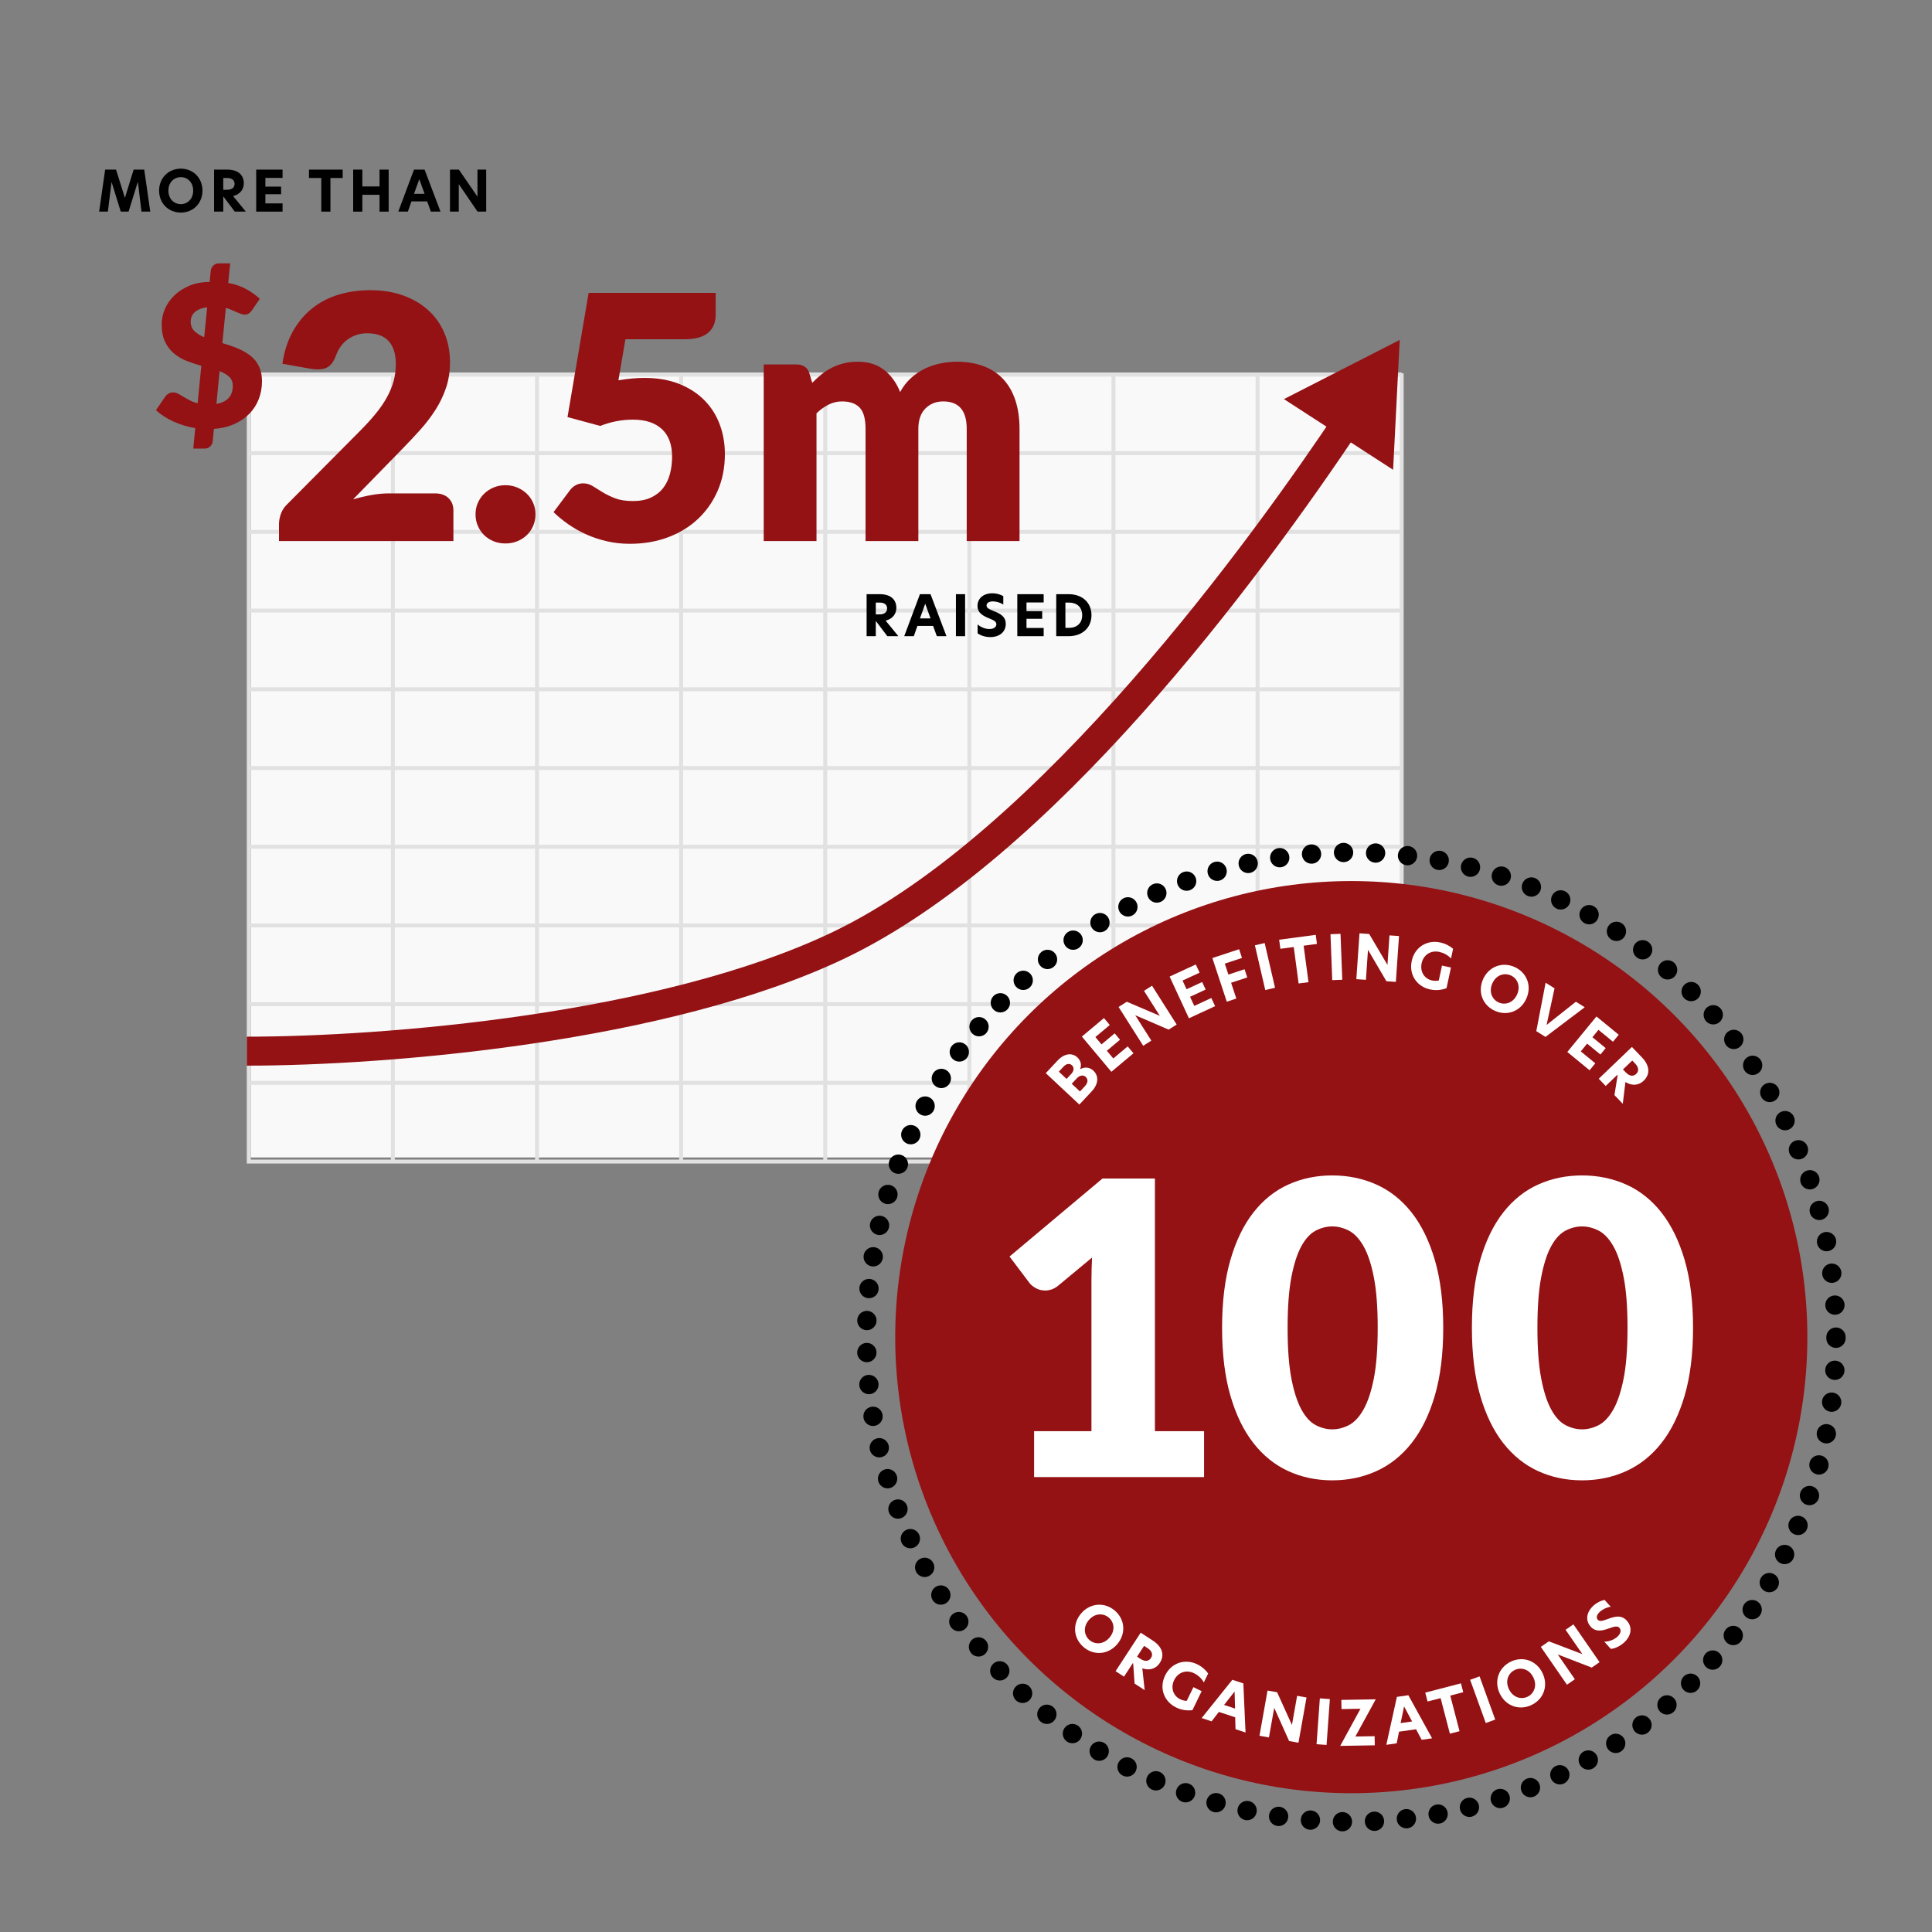 <svg xmlns="http://www.w3.org/2000/svg" xmlns:xlink="http://www.w3.org/1999/xlink" id="Layer_1" x="0px" y="0px" width="600px" height="600px" viewBox="0 0 600 600" style="enable-background:new 0 0 600 600;" xml:space="preserve">
<rect x="0" y="0" width="600" height="600" fill="#808080" stroke="none"/>
<style type="text/css">
	.st0{fill:#54595F;}
	.st1{fill:#F9F9F9;}
	.st2{fill:#E1E1E1;}
	.st3{fill:#941114;}
	.st4{fill:#FFFFFF;}
	.st5{fill:none;stroke:#941114;stroke-width:9;stroke-miterlimit:10;}
	.st6{fill:none;stroke:#000000;stroke-width:6;stroke-linecap:round;stroke-miterlimit:10;stroke-dasharray:0,9.956;}
</style>
<g>
	<rect x="77.864" y="116.894" class="st1" width="357.291" height="242.568"></rect>
	<g>
		<g>
			<g>
				<rect x="77.253" y="335.676" class="st2" width="358.056" height="1.221"></rect>
			</g>
			<g>
				<rect x="121.4" y="115.937" class="st2" width="1.221" height="244.795"></rect>
			</g>
			<g>
				<rect x="166.156" y="115.937" class="st2" width="1.221" height="244.795"></rect>
			</g>
			<g>
				<rect x="210.913" y="115.937" class="st2" width="1.221" height="244.795"></rect>
			</g>
			<g>
				<rect x="255.671" y="115.937" class="st2" width="1.221" height="244.795"></rect>
			</g>
			<g>
				<rect x="300.428" y="115.937" class="st2" width="1.221" height="244.795"></rect>
			</g>
			<g>
				<rect x="345.185" y="115.937" class="st2" width="1.221" height="244.795"></rect>
			</g>
			<g>
				<rect x="389.942" y="115.937" class="st2" width="1.221" height="244.795"></rect>
			</g>
			<g>
				<rect x="77.253" y="311.231" class="st2" width="358.056" height="1.221"></rect>
			</g>
			<g>
				<rect x="77.253" y="286.787" class="st2" width="358.056" height="1.221"></rect>
			</g>
			<g>
				<rect x="77.253" y="262.342" class="st2" width="358.056" height="1.221"></rect>
			</g>
			<g>
				<rect x="77.253" y="237.897" class="st2" width="358.056" height="1.221"></rect>
			</g>
			<g>
				<rect x="77.253" y="213.452" class="st2" width="358.056" height="1.221"></rect>
			</g>
			<g>
				<rect x="77.253" y="189.007" class="st2" width="358.056" height="1.221"></rect>
			</g>
			<g>
				<rect x="77.253" y="164.562" class="st2" width="358.056" height="1.221"></rect>
			</g>
			<g>
				<rect x="77.253" y="140.117" class="st2" width="358.056" height="1.221"></rect>
			</g>
			<g>
				<path class="st2" d="M435.92,361.343H76.642V115.672h358.667v0.265h0.611V361.343z M77.864,360.121h356.835V116.894      H77.864V360.121z"></path>
			</g>
		</g>
		<g>
			<g>
				<path class="st3" d="M76.643,330.947v-9c42.38,0,128.403-6.848,181.996-32.511      c64.489-30.882,131.029-123.505,156.644-161.894l7.486,4.995c-32.329,48.451-96.137,134.317-160.244,165.017      C207.478,323.914,119.782,330.947,76.643,330.947z"></path>
			</g>
			<g>
				<g>
					<polygon class="st3" points="432.642,145.897 434.699,105.565 398.739,123.945      "></polygon>
				</g>
			</g>
		</g>
	</g>
	<g>
		<path class="st3" d="M60.639,132.963c-2.364-0.391-4.621-1.074-6.769-2.051c-2.148-0.976-3.962-2.153-5.443-3.531    l2.96-4.287c0.247-0.349,0.581-0.642,1.002-0.879c0.421-0.236,0.868-0.354,1.341-0.354    c0.494,0,0.997,0.128,1.511,0.385c0.514,0.257,1.074,0.571,1.681,0.94c0.606,0.37,1.269,0.746,1.989,1.126    s1.542,0.694,2.467,0.94l1.141-11.657c-1.48-0.413-2.95-0.897-4.41-1.455c-1.46-0.557-2.775-1.31-3.947-2.259    s-2.123-2.156-2.853-3.621c-0.73-1.465-1.095-3.301-1.095-5.509c0-1.63,0.329-3.218,0.987-4.766    c0.658-1.547,1.619-2.939,2.883-4.178c1.265-1.238,2.822-2.254,4.672-3.048c1.851-0.794,3.968-1.191,6.353-1.191    l0.339-3.479c0.062-0.585,0.319-1.112,0.771-1.583s1.038-0.706,1.758-0.706h3.516l-0.617,6.075    c2.22,0.412,4.132,1.075,5.736,1.989c1.603,0.915,2.96,1.897,4.07,2.945l-2.344,3.423    c-0.35,0.514-0.704,0.89-1.064,1.125c-0.36,0.237-0.786,0.355-1.279,0.355c-0.329,0-0.699-0.072-1.11-0.216    c-0.412-0.144-0.863-0.324-1.357-0.54c-0.493-0.216-1.023-0.447-1.588-0.694    c-0.566-0.247-1.167-0.462-1.804-0.647l-1.08,10.947c0.987,0.289,1.974,0.602,2.96,0.941    c0.987,0.339,1.938,0.73,2.853,1.172c0.915,0.442,1.768,0.951,2.56,1.526c0.791,0.576,1.48,1.254,2.066,2.035    c0.586,0.782,1.043,1.681,1.372,2.698c0.329,1.018,0.494,2.174,0.494,3.469c0,1.954-0.329,3.789-0.987,5.505    c-0.658,1.717-1.625,3.233-2.899,4.548c-1.275,1.316-2.837,2.39-4.688,3.223    c-1.85,0.833-3.968,1.341-6.353,1.526l-0.37,3.854c-0.061,0.576-0.319,1.095-0.771,1.558    s-1.038,0.694-1.757,0.694h-3.516L60.639,132.963z M59.221,99.874c0,1.213,0.385,2.195,1.156,2.945    c0.771,0.751,1.783,1.383,3.038,1.897l0.925-9.313c-0.946,0.144-1.743,0.354-2.39,0.632    c-0.647,0.277-1.172,0.612-1.573,1.002c-0.401,0.391-0.694,0.828-0.879,1.31    C59.313,98.831,59.221,99.339,59.221,99.874z M72.296,119.826c0-1.171-0.376-2.107-1.125-2.806    c-0.751-0.699-1.743-1.285-2.976-1.758l-0.987,10.177C70.6,124.842,72.296,122.971,72.296,119.826z"></path>
		<path class="st3" d="M114.993,90.123c3.809,0,7.237,0.555,10.288,1.666c3.05,1.111,5.65,2.654,7.802,4.628    c2.151,1.975,3.799,4.329,4.946,7.061c1.145,2.733,1.719,5.739,1.719,9.019c0,2.821-0.397,5.431-1.19,7.828    c-0.793,2.398-1.877,4.681-3.253,6.85c-1.375,2.168-2.971,4.267-4.787,6.294c-1.816,2.028-3.747,4.082-5.792,6.162    l-15.075,15.445c1.939-0.564,3.852-1.013,5.739-1.349c1.886-0.335,3.658-0.502,5.316-0.502h14.388    c1.763,0,3.155,0.485,4.179,1.455c1.022,0.97,1.534,2.248,1.534,3.835v9.521H86.641v-5.29    c0-1.022,0.211-2.116,0.635-3.279c0.423-1.164,1.164-2.222,2.221-3.174l22.216-22.375    c1.904-1.904,3.561-3.72,4.972-5.448c1.41-1.728,2.574-3.429,3.491-5.104c0.916-1.674,1.605-3.35,2.063-5.025    c0.458-1.674,0.688-3.446,0.688-5.316c0-3.068-0.732-5.422-2.195-7.061c-1.464-1.64-3.694-2.459-6.691-2.459    c-1.235,0-2.363,0.177-3.385,0.529c-1.023,0.353-1.94,0.829-2.751,1.428c-0.811,0.6-1.507,1.305-2.089,2.116    c-0.582,0.811-1.05,1.693-1.402,2.645c-0.565,1.586-1.278,2.733-2.142,3.438    c-0.865,0.706-2.037,1.058-3.518,1.058c-0.353,0-0.732-0.018-1.137-0.053c-0.406-0.035-0.82-0.087-1.243-0.159    l-8.675-1.534c0.564-3.843,1.648-7.194,3.253-10.05c1.604-2.856,3.597-5.236,5.977-7.141    c2.38-1.904,5.104-3.323,8.172-4.258C108.169,90.59,111.466,90.123,114.993,90.123z"></path>
		<path class="st3" d="M147.681,159.732c0-1.27,0.238-2.45,0.714-3.544c0.476-1.092,1.128-2.044,1.957-2.856    c0.828-0.811,1.807-1.455,2.936-1.931c1.128-0.476,2.362-0.714,3.703-0.714c1.304,0,2.521,0.238,3.649,0.714    c1.128,0.476,2.116,1.12,2.962,1.931c0.846,0.811,1.507,1.764,1.983,2.856c0.476,1.094,0.714,2.274,0.714,3.544    s-0.238,2.46-0.714,3.571c-0.476,1.11-1.137,2.072-1.983,2.882c-0.847,0.812-1.834,1.447-2.962,1.904    c-1.129,0.458-2.345,0.688-3.649,0.688c-1.341,0-2.575-0.23-3.703-0.688c-1.129-0.458-2.108-1.092-2.936-1.904    c-0.829-0.81-1.481-1.772-1.957-2.882C147.918,162.192,147.681,161.001,147.681,159.732z"></path>
		<path class="st3" d="M222.261,97.739c0,1.129-0.177,2.151-0.529,3.068c-0.353,0.917-0.908,1.719-1.666,2.407    c-0.759,0.688-1.755,1.217-2.989,1.587c-1.235,0.37-2.716,0.555-4.443,0.555h-18.407l-2.169,12.748    c1.446-0.247,2.838-0.432,4.179-0.556c1.34-0.123,2.645-0.185,3.915-0.185c4.055,0,7.634,0.617,10.737,1.851    c3.103,1.235,5.713,2.918,7.829,5.052c2.116,2.134,3.711,4.637,4.787,7.511c1.075,2.874,1.613,5.951,1.613,9.23    c0,4.126-0.732,7.891-2.195,11.293c-1.463,3.403-3.5,6.339-6.109,8.807c-2.61,2.469-5.722,4.382-9.336,5.739    c-3.615,1.357-7.573,2.036-11.875,2.036c-2.504,0-4.893-0.264-7.167-0.793c-2.274-0.529-4.409-1.243-6.4-2.142    c-1.993-0.899-3.835-1.939-5.527-3.121c-1.693-1.181-3.227-2.441-4.602-3.782l5.078-6.771    c0.529-0.705,1.145-1.243,1.851-1.613c0.705-0.37,1.463-0.555,2.274-0.555c1.058,0,2.054,0.29,2.989,0.873    c0.934,0.582,1.957,1.217,3.068,1.904s2.407,1.314,3.888,1.877c1.481,0.565,3.314,0.847,5.501,0.847    c2.186,0,4.055-0.361,5.607-1.085c1.551-0.722,2.812-1.71,3.782-2.962c0.969-1.252,1.674-2.715,2.116-4.391    c0.44-1.674,0.661-3.464,0.661-5.369c0-3.737-1.058-6.585-3.174-8.543s-5.113-2.936-8.992-2.936    c-3.456,0-6.841,0.653-10.156,1.957l-10.156-2.751l6.559-38.56h39.459V97.739z"></path>
		<path class="st3" d="M237.176,168.037v-54.852h10.156c1.022,0,1.877,0.23,2.565,0.688    c0.688,0.459,1.172,1.147,1.455,2.063l0.899,2.962c0.916-0.952,1.869-1.825,2.856-2.618    c0.987-0.793,2.054-1.481,3.2-2.063c1.145-0.582,2.38-1.04,3.703-1.375c1.322-0.335,2.777-0.502,4.363-0.502    c3.314,0,6.057,0.856,8.226,2.565c2.169,1.71,3.816,3.993,4.945,6.85c0.917-1.692,2.037-3.138,3.359-4.337    c1.322-1.198,2.75-2.168,4.284-2.909c1.534-0.74,3.155-1.287,4.866-1.64c1.71-0.352,3.412-0.529,5.104-0.529    c3.139,0,5.925,0.468,8.357,1.401c2.434,0.935,4.47,2.293,6.109,4.073c1.64,1.781,2.883,3.967,3.729,6.559    c0.846,2.592,1.27,5.527,1.27,8.807v34.858h-16.398v-34.858c0-5.677-2.434-8.516-7.3-8.516    c-2.222,0-4.064,0.732-5.527,2.195c-1.464,1.464-2.195,3.57-2.195,6.321v34.858h-16.398v-34.858    c0-3.138-0.617-5.342-1.852-6.612s-3.05-1.904-5.448-1.904c-1.48,0-2.882,0.336-4.205,1.005    c-1.323,0.67-2.565,1.569-3.729,2.697v39.671H237.176z"></path>
	</g>
	<g>
		<circle class="st3" cx="419.655" cy="415.255" r="141.637"></circle>
		<g>
			<path class="st4" d="M321.15,444.47h17.807v-46.741c0-2.289,0.064-4.684,0.19-7.186l-10.493,8.712     c-0.679,0.552-1.357,0.944-2.035,1.177c-0.678,0.233-1.335,0.35-1.971,0.35c-1.103,0-2.089-0.243-2.957-0.731     c-0.87-0.487-1.517-1.007-1.94-1.558l-6.232-8.268l28.871-24.23h16.28v78.475h15.263v14.245h-52.783V444.47     z"></path>
			<path class="st4" d="M448.209,412.355c0,8.098-0.869,15.114-2.607,21.049c-1.738,5.936-4.144,10.854-7.218,14.754     c-3.074,3.901-6.72,6.805-10.938,8.713c-4.22,1.907-8.787,2.861-13.705,2.861s-9.465-0.954-13.641-2.861     c-4.177-1.908-7.79-4.811-10.843-8.713c-3.053-3.9-5.438-8.817-7.154-14.754     c-1.717-5.935-2.575-12.951-2.575-21.049s0.858-15.113,2.575-21.05c1.717-5.935,4.102-10.852,7.154-14.754     c3.053-3.899,6.666-6.793,10.843-8.681c4.176-1.886,8.723-2.829,13.641-2.829s9.485,0.943,13.705,2.829     c4.218,1.888,7.863,4.781,10.938,8.681c3.073,3.901,5.479,8.819,7.218,14.754     C447.34,397.242,448.209,404.258,448.209,412.355z M427.859,412.355c0-6.401-0.403-11.648-1.208-15.739     c-0.807-4.091-1.876-7.303-3.212-9.635c-1.336-2.331-2.852-3.932-4.547-4.802     c-1.696-0.868-3.413-1.304-5.151-1.304s-3.444,0.435-5.119,1.304c-1.675,0.87-3.159,2.471-4.451,4.802     c-1.294,2.332-2.332,5.544-3.116,9.635c-0.785,4.092-1.177,9.338-1.177,15.739c0,6.444,0.392,11.701,1.177,15.771     c0.784,4.07,1.822,7.282,3.116,9.635c1.292,2.353,2.776,3.965,4.451,4.833c1.675,0.869,3.381,1.304,5.119,1.304     s3.455-0.435,5.151-1.304c1.695-0.868,3.211-2.481,4.547-4.833s2.405-5.564,3.212-9.635     C427.456,424.057,427.859,418.8,427.859,412.355z"></path>
			<path class="st4" d="M525.791,412.355c0,8.098-0.869,15.114-2.607,21.049c-1.738,5.936-4.144,10.854-7.218,14.754     c-3.074,3.901-6.72,6.805-10.938,8.713c-4.22,1.907-8.787,2.861-13.705,2.861s-9.465-0.954-13.641-2.861     c-4.177-1.908-7.79-4.811-10.843-8.713c-3.053-3.9-5.438-8.817-7.154-14.754     c-1.717-5.935-2.575-12.951-2.575-21.049s0.858-15.113,2.575-21.05c1.717-5.935,4.102-10.852,7.154-14.754     c3.053-3.899,6.666-6.793,10.843-8.681c4.176-1.886,8.723-2.829,13.641-2.829s9.485,0.943,13.705,2.829     c4.218,1.888,7.863,4.781,10.938,8.681c3.073,3.901,5.479,8.819,7.218,14.754     C524.922,397.242,525.791,404.258,525.791,412.355z M505.441,412.355c0-6.401-0.403-11.648-1.208-15.739     c-0.807-4.091-1.876-7.303-3.212-9.635c-1.336-2.331-2.852-3.932-4.547-4.802     c-1.696-0.868-3.413-1.304-5.151-1.304s-3.444,0.435-5.119,1.304c-1.675,0.87-3.159,2.471-4.451,4.802     c-1.294,2.332-2.332,5.544-3.116,9.635c-0.785,4.092-1.177,9.338-1.177,15.739c0,6.444,0.392,11.701,1.177,15.771     c0.784,4.07,1.822,7.282,3.116,9.635c1.292,2.353,2.776,3.965,4.451,4.833c1.675,0.869,3.381,1.304,5.119,1.304     s3.455-0.435,5.151-1.304c1.695-0.868,3.211-2.481,4.547-4.833s2.405-5.564,3.212-9.635     C505.038,424.057,505.441,418.8,505.441,412.355z"></path>
		</g>
		<g>
			<path d="M416.85,568.75c-1.66-0.03-2.97-1.4-2.939-3.05l0,0c0.029-1.66,1.39-2.981,3.05-2.95l0,0     c1.649,0.03,2.97,1.399,2.939,3.06l0,0c-0.029,1.63-1.359,2.94-3,2.94l0,0     C416.89,568.75,416.87,568.75,416.85,568.75z M423.859,565.75c-0.079-1.66,1.2-3.061,2.851-3.141l0,0l0,0l0,0     c1.66-0.079,3.06,1.2,3.14,2.86l0,0c0.08,1.65-1.2,3.061-2.85,3.13h-0.01     c-0.04,0-0.091,0.01-0.141,0.01l0,0C425.26,568.609,423.93,567.35,423.859,565.75z M406.72,568.24     c-1.66-0.141-2.88-1.591-2.74-3.24l0,0c0.13-1.65,1.58-2.88,3.24-2.74l0,0l0,0l0,0     c1.65,0.14,2.87,1.59,2.74,3.24l0,0c-0.141,1.56-1.45,2.75-2.99,2.75l0,0     C406.89,568.25,406.8,568.25,406.72,568.24z M433.79,565.149c-0.19-1.649,1-3.13,2.649-3.319l0,0l0,0l0,0     c1.641-0.181,3.13,1,3.311,2.649l0,0c0.19,1.641-0.99,3.13-2.641,3.32l0,0     c-0.119,0.01-0.23,0.01-0.34,0.01l0,0C435.26,567.81,433.96,566.68,433.79,565.149z M396.64,567.06     c-1.64-0.24-2.769-1.77-2.519-3.41l0,0c0.239-1.64,1.77-2.769,3.41-2.519l0,0     c1.64,0.25,2.769,1.77,2.519,3.41l0,0c-0.22,1.49-1.5,2.56-2.96,2.56l0,0     C396.94,567.1,396.79,567.09,396.64,567.06z M443.67,563.899c-0.3-1.63,0.78-3.189,2.41-3.479l0,0     c1.63-0.3,3.189,0.78,3.489,2.42l0,0c0.29,1.62-0.789,3.19-2.42,3.479l0,0     c-0.18,0.03-0.359,0.051-0.54,0.051l0,0C445.19,566.37,443.93,565.35,443.67,563.899z M386.66,565.22     c-1.62-0.35-2.641-1.95-2.29-3.57l0,0c0.35-1.619,1.949-2.64,3.569-2.29l0,0l0,0l0,0     c1.62,0.351,2.65,1.95,2.29,3.57l0,0c-0.31,1.41-1.55,2.36-2.93,2.36l0,0     C387.09,565.29,386.87,565.269,386.66,565.22z M453.44,562c-0.409-1.61,0.57-3.231,2.17-3.641l0,0     c0,0,0,0,0.011,0l0,0c1.6-0.399,3.229,0.58,3.64,2.19l0,0c0.4,1.6-0.58,3.231-2.19,3.63l0,0     c-0.239,0.06-0.479,0.09-0.73,0.09l0,0C455,564.269,453.78,563.359,453.44,562z M376.819,562.72     L376.819,562.72c-1.59-0.46-2.51-2.12-2.05-3.71l0,0c0.471-1.6,2.13-2.51,3.721-2.05l0,0l0,0l0,0     c1.59,0.46,2.51,2.12,2.05,3.72l0,0c-0.38,1.31-1.58,2.16-2.88,2.16l0,0     C377.38,562.84,377.1,562.8,376.819,562.72z M463.06,559.46c-0.51-1.58,0.351-3.271,1.931-3.78l0,0     c1.579-0.51,3.269,0.36,3.779,1.94l0,0c0.5,1.569-0.359,3.26-1.94,3.769l0,0     c-0.3,0.101-0.61,0.15-0.92,0.15l0,0C464.64,561.54,463.47,560.73,463.06,559.46z M367.17,559.569     c-1.56-0.56-2.36-2.289-1.79-3.84l0,0c0.56-1.56,2.28-2.359,3.84-1.8l0,0     c1.56,0.57,2.36,2.29,1.8,3.851l0,0c-0.45,1.21-1.6,1.97-2.83,1.97l0,0     C367.85,559.75,367.51,559.689,367.17,559.569z M472.5,556.269c-0.61-1.54,0.14-3.279,1.68-3.899l0,0     c1.54-0.61,3.28,0.14,3.9,1.68l0,0c0.609,1.54-0.141,3.29-1.681,3.9l0,0     c-0.369,0.14-0.739,0.21-1.109,0.21l0,0C474.1,558.16,472.97,557.45,472.5,556.269z M357.769,555.79     c-1.52-0.67-2.21-2.44-1.54-3.95l0,0c0.67-1.52,2.44-2.21,3.96-1.54l0,0l0,0l0,0     c1.511,0.67,2.2,2.44,1.53,3.96l0,0c-0.49,1.12-1.59,1.79-2.75,1.79l0,0     C358.569,556.05,358.16,555.96,357.769,555.79z M481.71,552.46c-0.71-1.49-0.08-3.28,1.42-4l0,0     c1.49-0.71,3.28-0.08,4,1.42l0,0c0.71,1.49,0.07,3.28-1.42,4l0,0c-0.42,0.2-0.86,0.29-1.29,0.29l0,0     C483.3,554.17,482.229,553.54,481.71,552.46z M348.63,551.39v0.01c-1.47-0.769-2.04-2.59-1.27-4.05l0,0     c0.77-1.47,2.58-2.04,4.051-1.27l0,0c1.47,0.76,2.04,2.58,1.27,4.05l0,0     c-0.54,1.02-1.58,1.61-2.66,1.61l0,0C349.55,551.74,349.069,551.63,348.63,551.39z M490.64,548.05     c-0.81-1.44-0.29-3.269,1.15-4.08l0,0c1.44-0.81,3.269-0.3,4.09,1.14l0,0     c0.81,1.45,0.29,3.28-1.15,4.091l0,0c-0.47,0.26-0.97,0.38-1.47,0.38l0,0     C492.21,549.58,491.19,549.03,490.64,548.05z M339.8,546.399c-1.41-0.859-1.86-2.71-0.99-4.119l0,0     c0.86-1.421,2.7-1.86,4.12-1l0,0l0,0l0,0c1.41,0.859,1.86,2.71,1,4.119l0,0     c-0.57,0.931-1.56,1.44-2.57,1.44l0,0C340.83,546.84,340.29,546.7,339.8,546.399z M499.269,543.06     c-0.91-1.39-0.519-3.25,0.87-4.149l0,0c1.391-0.91,3.24-0.52,4.15,0.87l0,0     c0.899,1.39,0.51,3.25-0.87,4.149l0,0c-0.51,0.34-1.08,0.49-1.64,0.49l0,0     C500.8,544.42,499.84,543.939,499.269,543.06z M331.319,540.84c-1.35-0.96-1.68-2.83-0.72-4.18l0,0     c0.95-1.36,2.82-1.681,4.181-0.731l0,0l0,0l0,0c1.35,0.96,1.68,2.83,0.72,4.18l0,0     c-0.58,0.83-1.51,1.27-2.45,1.27l0,0C332.45,541.38,331.85,541.21,331.319,540.84z M507.53,537.51     c-0.99-1.32-0.721-3.21,0.6-4.2l0,0l0,0l0,0c1.33-0.99,3.21-0.73,4.2,0.601l0,0     c1,1.319,0.73,3.199-0.601,4.199l0,0c-0.54,0.41-1.17,0.601-1.79,0.601l0,0     C509.019,538.71,508.12,538.3,507.53,537.51z M323.229,534.72L323.229,534.72     c-1.29-1.04-1.489-2.93-0.449-4.22l0,0c1.039-1.29,2.93-1.49,4.22-0.44l0,0l0,0l0,0     c1.28,1.04,1.49,2.92,0.44,4.21l0,0c-0.59,0.74-1.449,1.12-2.33,1.12l0,0     C324.45,535.39,323.78,535.17,323.229,534.72z M515.42,531.43c-1.08-1.26-0.94-3.149,0.32-4.229l0,0     c1.25-1.08,3.149-0.94,4.229,0.319l0,0c1.08,1.261,0.93,3.15-0.32,4.231l0,0     c-0.569,0.49-1.26,0.73-1.949,0.73l0,0C516.85,532.48,516.01,532.12,515.42,531.43z M315.55,528.09     c-1.22-1.13-1.29-3.021-0.17-4.24l0,0c1.12-1.22,3.019-1.29,4.24-0.17l0,0l0,0l0,0     c1.22,1.12,1.29,3.021,0.17,4.24l0,0c-0.59,0.64-1.4,0.96-2.21,0.96l0,0     C316.859,528.88,316.13,528.62,315.55,528.09z M522.88,524.85c-1.16-1.19-1.14-3.09,0.05-4.25l0,0     c1.18-1.16,3.08-1.14,4.24,0.04l0,0c1.16,1.19,1.14,3.09-0.04,4.25l0,0     c-0.59,0.57-1.35,0.86-2.1,0.86l0,0C524.25,525.75,523.47,525.439,522.88,524.85z M308.319,520.96     L308.319,520.96c-1.14-1.2-1.09-3.101,0.11-4.24l0,0c1.2-1.14,3.101-1.09,4.24,0.11l0,0l0,0l0,0     c1.14,1.2,1.09,3.1-0.11,4.239l0,0c-0.58,0.551-1.319,0.83-2.06,0.83l0,0     C309.7,521.899,308.91,521.58,308.319,520.96z M529.899,517.78c-1.239-1.101-1.34-3-0.239-4.231l0,0     c1.109-1.24,3-1.34,4.239-0.24l0,0c1.23,1.11,1.341,3,0.231,4.24l0,0c-0.59,0.66-1.41,1-2.231,1l0,0     C531.189,518.55,530.47,518.3,529.899,517.78z M301.58,513.38L301.58,513.38     c-1.06-1.28-0.89-3.17,0.38-4.231l0,0c1.28-1.06,3.17-0.88,4.229,0.391l0,0l0,0l0,0     c1.06,1.27,0.88,3.16-0.39,4.22l0,0c-0.56,0.47-1.24,0.7-1.92,0.7l0,0     C303.019,514.46,302.17,514.09,301.58,513.38z M536.439,510.28c-1.31-1.02-1.54-2.91-0.519-4.211l0,0     c1.02-1.31,2.91-1.539,4.21-0.519l0,0c1.31,1.02,1.54,2.91,0.519,4.22l0,0     c-0.6,0.75-1.48,1.15-2.369,1.15l0,0C537.64,510.92,536.98,510.71,536.439,510.28z M295.34,505.359     c-0.97-1.34-0.67-3.21,0.67-4.189l0,0c1.34-0.97,3.22-0.67,4.19,0.67l0,0     c0.97,1.34,0.68,3.21-0.66,4.19l0,0c-0.54,0.38-1.15,0.569-1.77,0.569l0,0     C296.85,506.6,295.93,506.17,295.34,505.359z M542.46,502.359c-1.37-0.93-1.72-2.8-0.79-4.159l0,0     c0.93-1.37,2.8-1.73,4.17-0.801l0,0c1.37,0.94,1.72,2.801,0.79,4.17l0,0     c-0.58,0.86-1.52,1.31-2.481,1.31l0,0C543.569,502.88,542.98,502.72,542.46,502.359z M289.65,496.95     c-0.88-1.4-0.46-3.25,0.94-4.141l0,0c1.4-0.88,3.26-0.46,4.14,0.95l0,0     c0.88,1.4,0.46,3.25-0.94,4.13l0,0c-0.5,0.31-1.05,0.46-1.6,0.46l0,0     C291.2,498.35,290.22,497.859,289.65,496.95z M547.95,494.069c-1.431-0.84-1.9-2.68-1.06-4.109l0,0     c0.84-1.42,2.68-1.9,4.11-1.06l0,0c1.42,0.841,1.899,2.681,1.06,4.11l0,0     c-0.56,0.95-1.56,1.48-2.59,1.48l0,0C548.95,494.49,548.43,494.35,547.95,494.069z M284.53,488.18     L284.53,488.18c-0.79-1.46-0.25-3.28,1.21-4.06l0,0c1.46-0.79,3.28-0.25,4.06,1.21l0,0l0,0l0,0     c0.79,1.45,0.25,3.279-1.21,4.06l0,0c-0.45,0.25-0.94,0.37-1.42,0.37l0,0     C286.1,489.76,285.07,489.19,284.53,488.18z M552.88,485.44c-1.48-0.75-2.07-2.55-1.33-4.029l0,0l0,0     l0,0c0.74-1.48,2.55-2.08,4.03-1.33l0,0c1.48,0.739,2.069,2.54,1.33,4.019l0,0     c-0.53,1.05-1.58,1.66-2.681,1.66l0,0C553.78,485.76,553.319,485.649,552.88,485.44z M279.99,479.09     c-0.69-1.51-0.03-3.29,1.48-3.981l0,0c1.51-0.69,3.29-0.019,3.98,1.48l0,0l0,0l0,0     c0.69,1.51,0.02,3.29-1.48,3.979l0,0c-0.41,0.181-0.83,0.271-1.25,0.271l0,0     C281.58,480.84,280.5,480.19,279.99,479.09z M557.23,476.49c-1.529-0.641-2.239-2.4-1.6-3.931l0,0     c0.65-1.52,2.41-2.24,3.93-1.59l0,0c1.53,0.64,2.25,2.4,1.601,3.93l0,0     c-0.48,1.141-1.601,1.83-2.761,1.83l0,0C558.01,476.729,557.609,476.649,557.23,476.49z M276.07,469.71     c-0.59-1.55,0.19-3.28,1.74-3.87l0,0c1.55-0.59,3.28,0.19,3.87,1.74l0,0     c0.59,1.55-0.19,3.279-1.74,3.87l0,0c-0.35,0.14-0.71,0.199-1.06,0.199l0,0     C277.67,471.649,276.53,470.91,276.07,469.71z M560.97,467.29c-1.56-0.54-2.39-2.25-1.85-3.82l0,0     c0.54-1.56,2.25-2.39,3.81-1.85l0,0c1.57,0.54,2.4,2.25,1.86,3.81v0.01     c-0.431,1.24-1.601,2.011-2.84,2.011l0,0C561.63,467.45,561.3,467.399,560.97,467.29z M272.78,460.09     L272.78,460.09c-0.48-1.58,0.41-3.26,2-3.74l0,0c1.58-0.49,3.26,0.41,3.74,1.99l0,0     c0.49,1.59-0.41,3.26-1.99,3.75l0,0c-0.29,0.08-0.59,0.13-0.88,0.13l0,0     C274.37,462.22,273.18,461.38,272.78,460.09z M564.1,457.84c-1.6-0.44-2.54-2.08-2.1-3.68l0,0     c0,0,0,0-0.01,0l0,0c0.44-1.601,2.09-2.551,3.689-2.11l0,0c1.59,0.44,2.54,2.09,2.101,3.69l0,0     c-0.36,1.329-1.57,2.21-2.891,2.21l0,0C564.63,457.95,564.359,457.91,564.1,457.84z M270.15,450.29     L270.15,450.29c-0.38-1.61,0.62-3.231,2.24-3.61l0,0c1.61-0.37,3.22,0.63,3.6,2.25l0,0c0,0,0,0,0-0.01     l0,0c0.38,1.62-0.62,3.229-2.24,3.61l0,0c-0.23,0.05-0.46,0.079-0.68,0.079l0,0     C271.71,452.609,270.47,451.67,270.15,450.29z M566.59,448.21c-1.62-0.33-2.67-1.92-2.34-3.54l0,0     c0.319-1.62,1.91-2.68,3.53-2.351l0,0c1.619,0.33,2.67,1.91,2.35,3.54l0,0     c-0.29,1.421-1.55,2.41-2.94,2.41l0,0C566.99,448.269,566.79,448.25,566.59,448.21z M268.17,440.33     c-0.27-1.63,0.84-3.181,2.48-3.44l0,0c1.63-0.27,3.17,0.84,3.44,2.47l0,0     c0.27,1.631-0.84,3.181-2.47,3.45l0,0c-0.17,0.021-0.33,0.04-0.49,0.04l0,0     C269.68,442.85,268.41,441.8,268.17,440.33z M568.439,438.43c-1.649-0.23-2.8-1.73-2.58-3.38l0,0     c0.221-1.64,1.73-2.79,3.37-2.57l0,0c1.641,0.221,2.801,1.73,2.58,3.37l0,0     c-0.21,1.51-1.49,2.601-2.97,2.601l0,0C568.7,438.45,568.569,438.44,568.439,438.43z M266.86,430.269     c-0.16-1.649,1.05-3.12,2.69-3.279l0,0c1.65-0.15,3.12,1.05,3.28,2.699l0,0     c0.16,1.65-1.05,3.12-2.7,3.28l0,0c-0.09,0.01-0.19,0.01-0.29,0.01l0,0     C268.32,432.979,267.01,431.819,266.86,430.269z M569.63,428.55c-1.66-0.12-2.9-1.55-2.79-3.2l0,0     c0.11-1.649,1.54-2.899,3.19-2.79l0,0c1.659,0.11,2.899,1.54,2.789,3.19l0,0     c-0.1,1.59-1.42,2.8-2.979,2.8l0,0C569.769,428.55,569.7,428.55,569.63,428.55z M266.21,420.149     c-0.05-1.659,1.25-3.05,2.9-3.1l0,0c1.66-0.05,3.04,1.25,3.1,2.91l0,0     c0.05,1.649-1.25,3.04-2.91,3.09l0,0c-0.03,0-0.06,0-0.09,0l0,0     C267.59,423.05,266.26,421.769,266.21,420.149z M570.17,418.609c-1.66-0.01-3-1.35-2.99-3.01l0,0     c0-0.06,0-0.109,0-0.17l0,0c0-0.06,0-0.12,0-0.18l0,0l0,0l0,0c0-1.65,1.34-2.99,3-2.99l0,0     c1.65,0,3,1.34,3,2.99l0,0c0,0.069,0,0.13-0.01,0.2l0,0c0,0.05,0.01,0.109,0.01,0.159l0,0     C573.17,417.269,571.83,418.609,570.17,418.609L570.17,418.609L570.17,418.609z M269.12,413.1     c-1.66-0.06-2.96-1.45-2.9-3.1l0,0c0.06-1.66,1.44-2.95,3.1-2.9l0,0     c1.65,0.06,2.95,1.44,2.9,3.101l0,0c-0.06,1.619-1.39,2.899-3,2.899l0,0     C269.19,413.1,269.15,413.1,269.12,413.1z M566.859,405.51c-0.109-1.66,1.15-3.09,2.801-3.19l0,0     c1.649-0.109,3.08,1.141,3.189,2.801l0,0c0.101,1.649-1.149,3.08-2.8,3.18l0,0     c-0.07,0.01-0.13,0.01-0.2,0.01l0,0C568.29,408.31,566.96,407.09,566.859,405.51z M269.58,403.16     c-1.65-0.17-2.85-1.641-2.69-3.29l0,0c0.17-1.641,1.64-2.851,3.29-2.681l0,0     c1.64,0.16,2.85,1.63,2.68,3.28l0,0c-0.15,1.55-1.46,2.7-2.98,2.7l0,0     C269.78,403.17,269.68,403.17,269.58,403.16z M565.91,395.8c-0.221-1.64,0.94-3.15,2.58-3.37l0,0     c1.64-0.21,3.149,0.94,3.359,2.59l0,0c0.22,1.641-0.93,3.15-2.58,3.36l0,0     c-0.13,0.019-0.26,0.03-0.39,0.03l0,0C567.399,398.41,566.1,397.31,565.91,395.8z M270.7,393.269     c-1.64-0.279-2.74-1.819-2.47-3.46l0,0c0.27-1.63,1.82-2.729,3.45-2.46l0,0     c1.64,0.271,2.74,1.82,2.47,3.45l0,0c-0.25,1.47-1.52,2.51-2.96,2.51l0,0     C271.03,393.31,270.86,393.3,270.7,393.269z M564.31,386.18L564.31,386.18L564.31,386.18     c-0.319-1.63,0.731-3.21,2.36-3.53l0,0c1.62-0.33,3.2,0.731,3.53,2.351l0,0     c0.319,1.63-0.731,3.21-2.36,3.53l0,0c-0.2,0.039-0.39,0.06-0.59,0.06l0,0     C565.85,388.59,564.6,387.609,564.31,386.18z M272.46,383.47c-1.61-0.38-2.61-1.99-2.23-3.61v0.011     c0.38-1.62,2-2.62,3.61-2.24l0,0c1.61,0.38,2.61,2,2.23,3.61l0,0c-0.32,1.38-1.56,2.31-2.92,2.31     l0,0C272.92,383.55,272.69,383.53,272.46,383.47z M562.09,376.69c-0.44-1.6,0.51-3.25,2.11-3.68l0,0     c1.6-0.44,3.239,0.51,3.68,2.11l0,0c0.43,1.6-0.52,3.25-2.12,3.68l0,0     c-0.26,0.07-0.519,0.1-0.78,0.1l0,0C563.66,378.899,562.45,378.019,562.09,376.69z M274.88,373.819     c-1.59-0.489-2.48-2.17-1.99-3.75l0,0c0.49-1.59,2.17-2.47,3.75-1.989l0,0     c1.58,0.489,2.47,2.17,1.99,3.75l0,0c-0.4,1.29-1.59,2.12-2.87,2.12l0,0     C275.47,373.95,275.17,373.91,274.88,373.819z M559.23,367.359c-0.54-1.56,0.301-3.269,1.87-3.81l0,0     c1.56-0.54,3.271,0.3,3.811,1.87l0,0c0.529,1.56-0.301,3.269-1.87,3.81l0,0     c-0.32,0.11-0.65,0.16-0.971,0.16l0,0C560.819,369.39,559.66,368.609,559.23,367.359z M277.93,364.35     c-1.55-0.6-2.33-2.33-1.73-3.88h-0.01c0.6-1.55,2.33-2.32,3.88-1.73l0,0     c1.55,0.59,2.32,2.319,1.73,3.869l0,0c-0.46,1.2-1.6,1.931-2.8,1.931l0,0     C278.64,364.54,278.28,364.479,277.93,364.35z M555.76,358.24c-0.65-1.53,0.07-3.29,1.6-3.931l0,0     c1.53-0.64,3.29,0.08,3.931,1.61l0,0c0.64,1.52-0.08,3.28-1.61,3.92l0,0     c-0.38,0.16-0.769,0.24-1.16,0.24l0,0C557.35,360.08,556.24,359.39,555.76,358.24z M281.6,355.109     c-1.51-0.699-2.17-2.479-1.47-3.979l0,0c0.69-1.51,2.47-2.17,3.98-1.47l0,0     c1.5,0.69,2.16,2.47,1.47,3.979l0,0c-0.51,1.101-1.6,1.74-2.73,1.74l0,0     C282.43,355.38,282,355.3,281.6,355.109z M551.68,349.359c-0.74-1.48-0.14-3.279,1.34-4.019l0,0     c1.48-0.74,3.29-0.14,4.03,1.34l0,0c0.74,1.48,0.14,3.28-1.34,4.03l0,0     c-0.44,0.21-0.891,0.31-1.34,0.31l0,0C553.269,351.019,552.21,350.42,551.68,349.359z M285.87,346.13     c-1.45-0.79-1.99-2.61-1.2-4.07l0,0c0.79-1.45,2.61-1.99,4.07-1.2l0,0     c1.45,0.79,1.99,2.61,1.2,4.07l0,0l0,0l0,0c-0.54,1-1.57,1.57-2.64,1.57l0,0     C286.82,346.5,286.33,346.38,285.87,346.13z M547.03,340.78c-0.841-1.431-0.36-3.271,1.069-4.101l0,0     c1.431-0.84,3.271-0.36,4.11,1.07l0,0c0.83,1.43,0.35,3.269-1.08,4.1l0,0     c-0.47,0.28-1,0.42-1.51,0.42l0,0C548.59,342.269,547.59,341.74,547.03,340.78z M290.73,337.46     c-1.4-0.891-1.81-2.74-0.93-4.141l0,0c0.89-1.399,2.74-1.819,4.14-0.94l0,0     c1.4,0.89,1.82,2.74,0.93,4.14l0,0c-0.57,0.91-1.54,1.4-2.54,1.4l0,0     C291.79,337.92,291.23,337.769,290.73,337.46z M541.819,332.53L541.819,332.53L541.819,332.53     c-0.93-1.37-0.569-3.24,0.801-4.171l0,0c1.37-0.93,3.229-0.569,4.16,0.801l0,0     c0.93,1.37,0.579,3.239-0.79,4.17l0,0c-0.52,0.35-1.101,0.519-1.681,0.519l0,0     C543.34,333.85,542.399,333.39,541.819,332.53z M296.16,329.12c-1.34-0.981-1.63-2.851-0.66-4.19l0,0     c0.98-1.34,2.86-1.64,4.19-0.66l0,0c1.34,0.971,1.64,2.851,0.66,4.19l0,0     c-0.59,0.81-1.5,1.23-2.42,1.23l0,0C297.31,329.69,296.69,329.51,296.16,329.12z M536.08,324.64     L536.08,324.64L536.08,324.64c-1.02-1.31-0.79-3.189,0.519-4.21l0,0c1.3-1.02,3.19-0.78,4.21,0.52l0,0     c1.02,1.31,0.79,3.189-0.519,4.21l0,0c-0.55,0.43-1.2,0.64-1.851,0.64l0,0     C537.55,325.8,536.67,325.399,536.08,324.64z M302.13,321.149c-1.28-1.06-1.45-2.949-0.38-4.22l0,0     c1.06-1.27,2.95-1.44,4.22-0.38l0,0c1.27,1.06,1.44,2.95,0.38,4.22l0,0l0,0l0,0     c-0.59,0.71-1.45,1.08-2.3,1.08l0,0C303.37,321.85,302.69,321.62,302.13,321.149z M529.83,317.149     c-1.101-1.239-1-3.14,0.239-4.239l0,0c1.24-1.101,3.131-0.99,4.24,0.239l0,0     c1.101,1.24,0.99,3.141-0.25,4.24l0,0c-0.569,0.51-1.279,0.76-1.99,0.76l0,0     C531.24,318.149,530.42,317.81,529.83,317.149z M308.6,313.6c-1.2-1.149-1.24-3.04-0.1-4.24l0,0     c1.14-1.199,3.04-1.25,4.24-0.1l0,0c1.199,1.14,1.25,3.04,0.109,4.24l0,0     c-0.6,0.609-1.39,0.93-2.18,0.93l0,0C309.93,314.43,309.18,314.149,308.6,313.6z M523.1,310.08     c-1.18-1.16-1.2-3.061-0.03-4.24l0,0c1.16-1.18,3.061-1.2,4.24-0.04l0,0     c1.181,1.16,1.2,3.06,0.04,4.25l0,0c-0.59,0.59-1.37,0.89-2.14,0.89l0,0     C524.45,310.94,523.689,310.649,523.1,310.08z M315.56,306.479c-1.12-1.22-1.04-3.12,0.181-4.239l0,0     c1.22-1.12,3.119-1.04,4.239,0.18l0,0c1.12,1.22,1.04,3.12-0.18,4.24l0,0l0,0l0,0     c-0.57,0.529-1.3,0.79-2.03,0.79l0,0C316.96,307.45,316.16,307.12,315.56,306.479z M515.93,303.47     L515.93,303.47L515.93,303.47c-1.26-1.08-1.399-2.97-0.32-4.23l0,0c1.091-1.25,2.981-1.39,4.24-0.31     l0,0c1.25,1.08,1.391,2.97,0.31,4.231l0,0c-0.591,0.69-1.431,1.04-2.271,1.04l0,0     C517.189,304.2,516.49,303.96,515.93,303.47z M322.979,299.84c-1.04-1.29-0.84-3.18,0.45-4.22l0,0     c1.29-1.04,3.18-0.83,4.22,0.45l0,0c1.04,1.3,0.841,3.18-0.449,4.22l0,0     c-0.56,0.45-1.221,0.67-1.881,0.67l0,0C324.44,300.96,323.569,300.57,322.979,299.84z M508.34,297.35     c-1.33-1-1.59-2.88-0.59-4.2l0,0c0.99-1.32,2.87-1.59,4.2-0.59l0,0     c1.319,1,1.58,2.88,0.59,4.2l0,0c-0.59,0.78-1.49,1.2-2.4,1.2l0,0     C509.51,297.96,508.88,297.76,508.34,297.35z M330.819,293.7c-0.96-1.36-0.63-3.23,0.731-4.18l0,0     c1.35-0.96,3.22-0.63,4.18,0.73l0,0c0.95,1.35,0.62,3.22-0.739,4.18l0,0     c-0.52,0.36-1.12,0.54-1.721,0.54l0,0C332.33,294.97,331.399,294.53,330.819,293.7z M500.359,291.75     c-1.39-0.91-1.77-2.77-0.869-4.16l0,0c0.909-1.38,2.769-1.77,4.159-0.86l0,0     c1.381,0.9,1.77,2.76,0.86,4.15l0,0c-0.57,0.88-1.53,1.36-2.51,1.36l0,0     C501.44,292.24,500.87,292.08,500.359,291.75z M339.04,288.08c-0.86-1.42-0.41-3.26,1.01-4.12l0,0     c1.41-0.86,3.26-0.41,4.12,1l0,0c0.86,1.42,0.41,3.27-1.01,4.13l0,0     c-0.48,0.29-1.02,0.43-1.551,0.43l0,0C340.59,289.52,339.6,289.01,339.04,288.08z M492.04,286.68     c0,0,0,0-0.01,0l0,0c-1.44-0.82-1.95-2.65-1.131-4.09l0,0c0.81-1.44,2.641-1.95,4.08-1.14l0,0     c1.45,0.82,1.96,2.65,1.141,4.09l0,0c-0.551,0.98-1.57,1.53-2.61,1.53l0,0     C493.01,287.07,492.5,286.94,492.04,286.68z M347.62,283.02c-0.761-1.47-0.19-3.28,1.279-4.05l0,0     c1.471-0.76,3.28-0.19,4.04,1.28l0,0c0.77,1.47,0.2,3.28-1.27,4.05l0,0l0,0l0,0     c-0.44,0.23-0.92,0.34-1.39,0.34l0,0C349.2,284.64,348.16,284.05,347.62,283.02z M483.399,282.18     c-1.5-0.72-2.13-2.51-1.409-4.01l0,0c0.71-1.49,2.51-2.12,4-1.4l0,0c1.5,0.71,2.13,2.5,1.409,4l0,0     c-0.519,1.07-1.59,1.7-2.71,1.7l0,0C484.26,282.47,483.819,282.38,483.399,282.18z M356.519,278.54     c-0.67-1.52,0.021-3.29,1.54-3.95l0,0c1.52-0.67,3.29,0.02,3.96,1.54l0,0c0.66,1.52-0.029,3.29-1.55,3.95l0,0     c-0.39,0.17-0.8,0.26-1.2,0.26l0,0C358.109,280.34,357.01,279.66,356.519,278.54z M474.479,278.26     c0,0,0,0,0-0.01l0,0c-1.54-0.61-2.279-2.36-1.67-3.9l0,0c0.62-1.53,2.36-2.28,3.9-1.67l0,0     c1.54,0.62,2.29,2.37,1.67,3.91l0,0c-0.47,1.17-1.59,1.88-2.78,1.88l0,0     C475.229,278.47,474.85,278.4,474.479,278.26z M365.7,274.66c-0.56-1.56,0.239-3.28,1.8-3.84l0,0     c1.56-0.57,3.28,0.24,3.84,1.8l0,0c0.57,1.56-0.24,3.28-1.8,3.84l0,0l0,0l0,0     c-0.34,0.12-0.681,0.18-1.02,0.18l0,0C367.29,276.64,366.14,275.88,365.7,274.66z M465.31,274.93     c-1.569-0.51-2.43-2.2-1.92-3.78l0,0c0.51-1.57,2.2-2.44,3.78-1.92l0,0     c1.57,0.51,2.439,2.2,1.93,3.78l0,0c-0.42,1.26-1.59,2.07-2.859,2.07l0,0     C465.93,275.08,465.62,275.03,465.31,274.93z M375.109,271.4c-0.46-1.59,0.46-3.25,2.051-3.71l0,0     c1.59-0.46,3.25,0.46,3.71,2.05l0,0c0.46,1.6-0.46,3.26-2.051,3.72l0,0c-0.279,0.08-0.56,0.11-0.829,0.11     l0,0C376.68,273.57,375.479,272.72,375.109,271.4z M455.95,272.23c-1.61-0.41-2.591-2.04-2.181-3.65l0,0     c0.41-1.6,2.04-2.58,3.65-2.17l0,0c1.6,0.41,2.57,2.04,2.17,3.65l0,0     c-0.34,1.35-1.57,2.26-2.91,2.26l0,0C456.44,272.32,456.19,272.29,455.95,272.23z M384.71,268.78     c-0.36-1.62,0.67-3.22,2.29-3.57l0,0c1.63-0.35,3.22,0.68,3.569,2.3l0,0     c0.351,1.62-0.68,3.22-2.3,3.57l0,0c-0.21,0.04-0.42,0.07-0.63,0.07l0,0     C386.26,271.15,385.01,270.19,384.71,268.78z M446.42,270.15c-1.63-0.3-2.71-1.86-2.41-3.49l0,0     c0.3-1.63,1.86-2.71,3.49-2.41l0,0c1.63,0.3,2.71,1.86,2.41,3.49l0,0     c-0.261,1.45-1.53,2.46-2.95,2.46l0,0C446.78,270.2,446.6,270.19,446.42,270.15z M394.46,266.8     c-0.24-1.64,0.89-3.16,2.53-3.41l0,0c1.64-0.24,3.17,0.89,3.409,2.53l0,0     c0.24,1.64-0.89,3.17-2.529,3.41l0,0c-0.15,0.02-0.301,0.03-0.45,0.03l0,0     C395.96,269.36,394.68,268.29,394.46,266.8z M436.769,268.71c-1.64-0.19-2.819-1.68-2.63-3.32l0,0     c0.19-1.65,1.68-2.83,3.32-2.64l0,0c1.649,0.19,2.83,1.68,2.64,3.33l0,0     c-0.18,1.53-1.48,2.65-2.979,2.65l0,0C437.01,268.73,436.89,268.73,436.769,268.71z M404.319,265.47     c-0.13-1.65,1.101-3.1,2.75-3.23l0,0c1.65-0.13,3.101,1.1,3.231,2.75l0,0     c0.14,1.65-1.09,3.1-2.74,3.23l0,0c-0.08,0.01-0.17,0.01-0.25,0.01l0,0     C405.76,268.23,404.45,267.04,404.319,265.47z M427.06,267.91c0,0,0,0-0.01,0l0,0     c-1.65-0.08-2.92-1.49-2.84-3.14l0,0c0.08-1.65,1.49-2.93,3.14-2.85l0,0     c1.65,0.08,2.931,1.49,2.851,3.14l0,0c-0.08,1.61-1.41,2.86-2.99,2.86l0,0     C427.16,267.92,427.109,267.92,427.06,267.91z M414.25,264.8c-0.021-1.66,1.3-3.02,2.95-3.05l0,0     c1.659-0.02,3.029,1.3,3.05,2.95l0,0c0.03,1.66-1.3,3.02-2.95,3.05l0,0c-0.019,0-0.03,0-0.05,0l0,0     C415.62,267.75,414.28,266.44,414.25,264.8z"></path>
		</g>
		<g>
			<path class="st4" d="M339.568,332.513c1.565,1.465,1.797,3.935-0.558,6.451l-3.805,4.067l-10.427-9.756     l3.648-3.899c2.21-2.362,4.617-2.442,6.169-0.99c1.174,1.098,1.3,2.448,0.84,3.669     C336.926,331.246,338.408,331.428,339.568,332.513z M331.231,335.065l1.451-1.552     c0.955-1.02,0.894-2.048,0.223-2.675c-0.685-0.641-1.685-0.581-2.588,0.384l-1.49,1.594L331.231,335.065z      M337.195,334.46c-0.769-0.719-1.873-0.547-2.789,0.432l-1.568,1.678l2.558,2.393l1.53-1.635     C337.945,336.236,337.937,335.153,337.195,334.46z"></path>
			<path class="st4" d="M335.983,321.917l6.862-5.749l1.806,2.155l-4.472,3.747l1.903,2.272l4.091-3.427l1.659,1.98     l-4.092,3.427l2.002,2.391l4.473-3.747l1.794,2.142l-6.863,5.748L335.983,321.917z"></path>
			<path class="st4" d="M365.426,318.181l-2.488,1.579l-10.358-4.465l-0.017,0.01l4.994,7.869l-2.522,1.6     l-7.649-12.054l2.554-1.62l10.227,4.366l0.017-0.011l-4.912-7.739l2.505-1.59L365.426,318.181z"></path>
			<path class="st4" d="M363.235,303.283l8.127-3.763l1.183,2.552l-5.297,2.453l1.247,2.691l4.845-2.243l1.085,2.344     l-4.845,2.243l1.31,2.831l5.297-2.453l1.174,2.535l-8.127,3.764L363.235,303.283z"></path>
			<path class="st4" d="M376.512,297.53l8.306-2.74l0.894,2.708l-5.343,1.763l1.121,3.398l5.016-1.655l0.84,2.544     l-5.016,1.655l1.619,4.907l-2.963,0.978L376.512,297.53z"></path>
			<path class="st4" d="M389.719,293.572l3.036-0.704l3.222,13.898l-3.037,0.704L389.719,293.572z"></path>
			<path class="st4" d="M401.784,294.107l-4.153,0.555l-0.377-2.826l11.36-1.517l0.378,2.826l-4.135,0.552     l1.512,11.323l-3.072,0.41L401.784,294.107z"></path>
			<path class="st4" d="M413.193,290.127l3.117-0.12l0.546,14.263l-3.116,0.119L413.193,290.127z"></path>
			<path class="st4" d="M433.496,304.933l-2.939-0.202l-5.698-9.732l-0.019-0.002l-0.639,9.296l-2.978-0.204     l0.98-14.24l3.016,0.207l5.651,9.575l0.019,0.002l0.629-9.144l2.958,0.204L433.496,304.933z"></path>
			<path class="st4" d="M444.718,304.488c0.823,0.177,1.454,0.155,2.113,0.003l0.991-4.621l2.787,0.598l-1.377,6.417     c-1.531,0.571-3.186,0.804-5.149,0.382c-3.873-0.83-6.615-4.374-5.66-8.826s4.918-6.596,8.809-5.761     c1.684,0.361,3.051,1.105,4.036,1.981l-0.645,3.012c-1.031-1.122-2.358-1.778-3.649-2.055     c-2.675-0.574-4.922,0.96-5.476,3.541S442.342,303.978,444.718,304.488z"></path>
			<path class="st4" d="M460.567,304.14c1.745-3.955,5.951-5.528,9.767-3.845c3.815,1.683,5.455,5.835,3.71,9.79     c-1.745,3.956-5.917,5.544-9.732,3.861C460.478,312.255,458.815,308.113,460.567,304.14z M471.156,308.812     c1.181-2.678-0.019-5.026-1.98-5.892c-1.995-0.88-4.539-0.184-5.721,2.494     c-1.188,2.695,0.012,5.044,2.007,5.924C467.423,312.203,469.975,311.489,471.156,308.812z"></path>
			<path class="st4" d="M479.963,322.023l-2.854-1.789l2.894-15.037l2.773,1.738l-2.472,11.371l9.106-7.215     l2.74,1.718L479.963,322.023z"></path>
			<path class="st4" d="M495.791,315.67l6.92,5.678l-1.783,2.173l-4.51-3.699l-1.88,2.292l4.125,3.384l-1.638,1.996     l-4.125-3.385l-1.978,2.41l4.51,3.7l-1.772,2.159l-6.92-5.678L495.791,315.67z"></path>
			<path class="st4" d="M503.971,342.797l-2.593-2.707l0.998-6.2l-0.093-0.097l-3.618,3.466l-2.156-2.251l10.302-9.869     l3.122,3.26c2.382,2.485,2.662,5.183,0.508,7.247c-1.23,1.177-3.246,1.864-5.648,0.379L503.971,342.797z      M504.897,333.037c1.164,1.216,2.324,1.349,3.236,0.476c0.939-0.899,0.761-2.08-0.31-3.198l-0.913-0.953     l-2.886,2.765L504.897,333.037z"></path>
		</g>
		<g>
			<g>
				<path class="st4" d="M335.789,501.027c2.827-3.269,7.31-3.54,10.463-0.812c3.153,2.728,3.503,7.178,0.675,10.446      c-2.827,3.269-7.28,3.564-10.435,0.837C333.325,508.758,332.948,504.31,335.789,501.027z M344.54,508.597      c1.915-2.213,1.455-4.811-0.165-6.212c-1.648-1.426-4.285-1.507-6.199,0.707      c-1.927,2.228-1.468,4.824,0.182,6.251C339.978,510.744,342.626,510.81,344.54,508.597z"></path>
				<path class="st4" d="M355.492,524.896l-3.141-2.049l-0.434-6.268l-0.112-0.073l-2.738,4.198l-2.611-1.704      l7.797-11.952l3.781,2.467c2.884,1.881,3.769,4.445,2.139,6.945c-0.931,1.426-2.739,2.553-5.417,1.65      L355.492,524.896z M354.181,515.178c1.409,0.92,2.57,0.786,3.26-0.271c0.711-1.09,0.271-2.2-1.027-3.046      l-1.105-0.722l-2.185,3.349L354.181,515.178z"></path>
				<path class="st4" d="M366.508,527.707c0.758,0.367,1.375,0.497,2.051,0.506l2.062-4.252l2.564,1.244l-2.862,5.903      c-1.623,0.191-3.285,0.022-5.093-0.854c-3.562-1.728-5.383-5.82-3.397-9.917s6.345-5.236,9.925-3.5      c1.549,0.751,2.699,1.798,3.448,2.884l-1.344,2.772c-0.735-1.334-1.867-2.287-3.055-2.863      c-2.462-1.193-5.008-0.238-6.16,2.137C363.496,524.142,364.322,526.648,366.508,527.707z"></path>
				<path class="st4" d="M383.705,537.023l-0.11-3.702l-5.07-1.669l-2.252,2.925l-3.09-1.017l9.533-11.889      l3.416,1.124l0.681,15.25L383.705,537.023z M380.144,529.486l3.417,1.124l-0.153-5.287L380.144,529.486z"></path>
				<path class="st4" d="M403.249,541.219l-2.9-0.518l-4.616-10.284l-0.019-0.003l-1.635,9.17l-2.938-0.524      l2.504-14.046l2.976,0.53l4.587,10.123l0.019,0.004l1.607-9.02l2.919,0.52L403.249,541.219z"></path>
				<path class="st4" d="M409.892,527.44l3.112,0.224l-1.025,14.24l-3.111-0.224L409.892,527.44z"></path>
				<path class="st4" d="M420.932,539.29l5.97-0.101l0.047,2.832l-10.734,0.18l6.296-11.531l-5.894,0.099      l-0.048-2.852l10.677-0.179L420.932,539.29z"></path>
				<path class="st4" d="M441.508,540.31l-1.739-3.272l-5.288,0.75l-0.724,3.621l-3.222,0.456l3.283-14.887      l3.563-0.505l7.366,13.377L441.508,540.31z M434.974,535.126l3.562-0.505l-2.479-4.675L434.974,535.126z"></path>
				<path class="st4" d="M447.396,527.365l-4.054,1.056l-0.718-2.758l11.087-2.888l0.718,2.758l-4.034,1.051      l2.878,11.05l-2.998,0.781L447.396,527.365z"></path>
				<path class="st4" d="M456.562,521.677l2.933-1.062l4.86,13.421l-2.933,1.062L456.562,521.677z"></path>
				<path class="st4" d="M465.799,526.023c-1.907-3.879-0.407-8.112,3.335-9.951c3.742-1.84,7.976-0.426,9.883,3.454      s0.441,8.096-3.301,9.935C471.956,531.309,467.714,529.92,465.799,526.023z M476.184,520.918      c-1.291-2.627-3.861-3.217-5.784-2.272c-1.957,0.962-3.06,3.358-1.769,5.985      c1.3,2.644,3.87,3.233,5.827,2.272C476.381,525.958,477.475,523.544,476.184,520.918z"></path>
				<path class="st4" d="M496.756,516.203l-2.425,1.676l-10.526-4.057l-0.016,0.011l5.299,7.669l-2.457,1.697      l-8.116-11.748l2.488-1.719l10.392,3.964l0.017-0.011l-5.212-7.543l2.441-1.687L496.756,516.203z"></path>
				<path class="st4" d="M498.312,496.862l1.916,2.136c-1.145,0.127-2.478,0.759-3.361,1.551      c-0.94,0.843-1.263,1.801-0.662,2.47c0.561,0.627,1.4,0.388,2.92-0.153      c2.046-0.756,4.297-1.568,6.11,0.454c1.788,1.992,1.438,4.723-0.912,6.83      c-1.323,1.188-2.889,1.821-4.073,1.933l-2.018-2.249c1.341,0.005,2.94-0.531,4.037-1.515      c1.054-0.945,1.316-2.055,0.665-2.781c-0.639-0.712-1.685-0.39-3.26,0.176      c-1.795,0.634-3.986,1.341-5.686-0.553c-1.66-1.851-1.382-4.49,0.91-6.546      C495.981,497.644,497.229,497.088,498.312,496.862z"></path>
			</g>
		</g>
	</g>
	<g>
		<path d="M33.496,65.72h-2.71l1.871-13.045h3.375l2.745,8.726h0.035l2.693-8.726h3.288l1.871,13.045h-2.728    l-1.102-9.128h-0.07l-2.833,9.128h-2.431l-2.815-9.093h-0.052L33.496,65.72z"></path>
		<path d="M49.413,59.198c0-3.952,2.938-6.82,6.75-6.82s6.715,2.868,6.715,6.82s-2.903,6.82-6.715,6.82    C52.333,66.018,49.413,63.167,49.413,59.198z M59.992,59.198c0-2.675-1.871-4.197-3.83-4.197    c-1.993,0-3.864,1.522-3.864,4.197c0,2.693,1.871,4.214,3.864,4.214C58.121,63.412,59.992,61.873,59.992,59.198z"></path>
		<path d="M76.345,65.72h-3.427l-3.462-4.582h-0.123v4.582h-2.85V52.675h4.127c3.147,0,5.106,1.522,5.106,4.249    c0,1.557-0.822,3.323-3.323,3.97L76.345,65.72z M70.487,58.935c1.539,0,2.361-0.682,2.361-1.836    c0-1.189-0.892-1.818-2.309-1.818h-1.206v3.655H70.487z"></path>
		<path d="M79.565,52.675h8.184v2.57H82.415v2.71h4.879v2.361H82.415v2.85h5.333v2.553h-8.184V52.675z"></path>
		<path d="M99.783,55.281h-3.83v-2.606h10.475v2.606h-3.812v10.44h-2.832V55.281z"></path>
		<path d="M117.866,60.492h-5.334v5.229h-2.851V52.675h2.851v5.229h5.334v-5.229h2.832v13.045h-2.832V60.492z"></path>
		<path d="M133.816,65.72l-1.153-3.183h-4.879l-1.119,3.183h-2.973l4.878-13.045h3.288l4.948,13.045H133.816z     M128.57,60.194h3.288l-1.644-4.546L128.57,60.194z"></path>
		<path d="M150.991,65.72h-2.692l-5.806-8.516h-0.018v8.516h-2.728V52.675h2.764l5.753,8.376h0.018v-8.376h2.71    V65.72z"></path>
	</g>
	<g>
		<path d="M278.995,197.573h-3.427l-3.462-4.582h-0.123v4.582h-2.85v-13.045h4.127c3.147,0,5.106,1.522,5.106,4.249    c0,1.557-0.822,3.323-3.323,3.97L278.995,197.573z M273.137,190.789c1.539,0,2.361-0.682,2.361-1.836    c0-1.189-0.892-1.818-2.309-1.818h-1.206v3.655H273.137z"></path>
		<path d="M290.941,197.573l-1.154-3.183h-4.879l-1.119,3.183h-2.973l4.879-13.045h3.288l4.949,13.045H290.941z     M285.695,192.047h3.288l-1.644-4.546L285.695,192.047z"></path>
		<path d="M296.872,184.528h2.85v13.045h-2.85V184.528z"></path>
		<path d="M311.579,185.14v2.623c-0.856-0.612-2.15-0.997-3.234-0.997c-1.154,0-1.959,0.455-1.959,1.276    c0,0.769,0.717,1.119,2.081,1.679c1.853,0.734,3.882,1.557,3.882,4.04c0,2.448-1.906,4.092-4.791,4.092    c-1.626,0-3.078-0.524-3.952-1.171v-2.763c0.909,0.822,2.326,1.434,3.672,1.434c1.294,0,2.151-0.595,2.151-1.486    c0-0.875-0.909-1.294-2.326-1.871c-1.608-0.665-3.532-1.522-3.532-3.847c0-2.273,1.802-3.899,4.616-3.899    C309.516,184.249,310.705,184.633,311.579,185.14z"></path>
		<path d="M315.935,184.528h8.185v2.57h-5.334v2.71h4.879v2.361h-4.879v2.85h5.334v2.553h-8.185V184.528z"></path>
		<path d="M338.968,191.051c0,3.935-2.903,6.522-7.1,6.522h-3.848v-13.045h3.848    C336.117,184.528,338.968,187.134,338.968,191.051z M330.871,194.985h1.119c2.431,0,4.092-1.417,4.092-3.917    c0-2.536-1.661-3.935-4.092-3.935h-1.119V194.985z"></path>
	</g>
</g>
</svg>